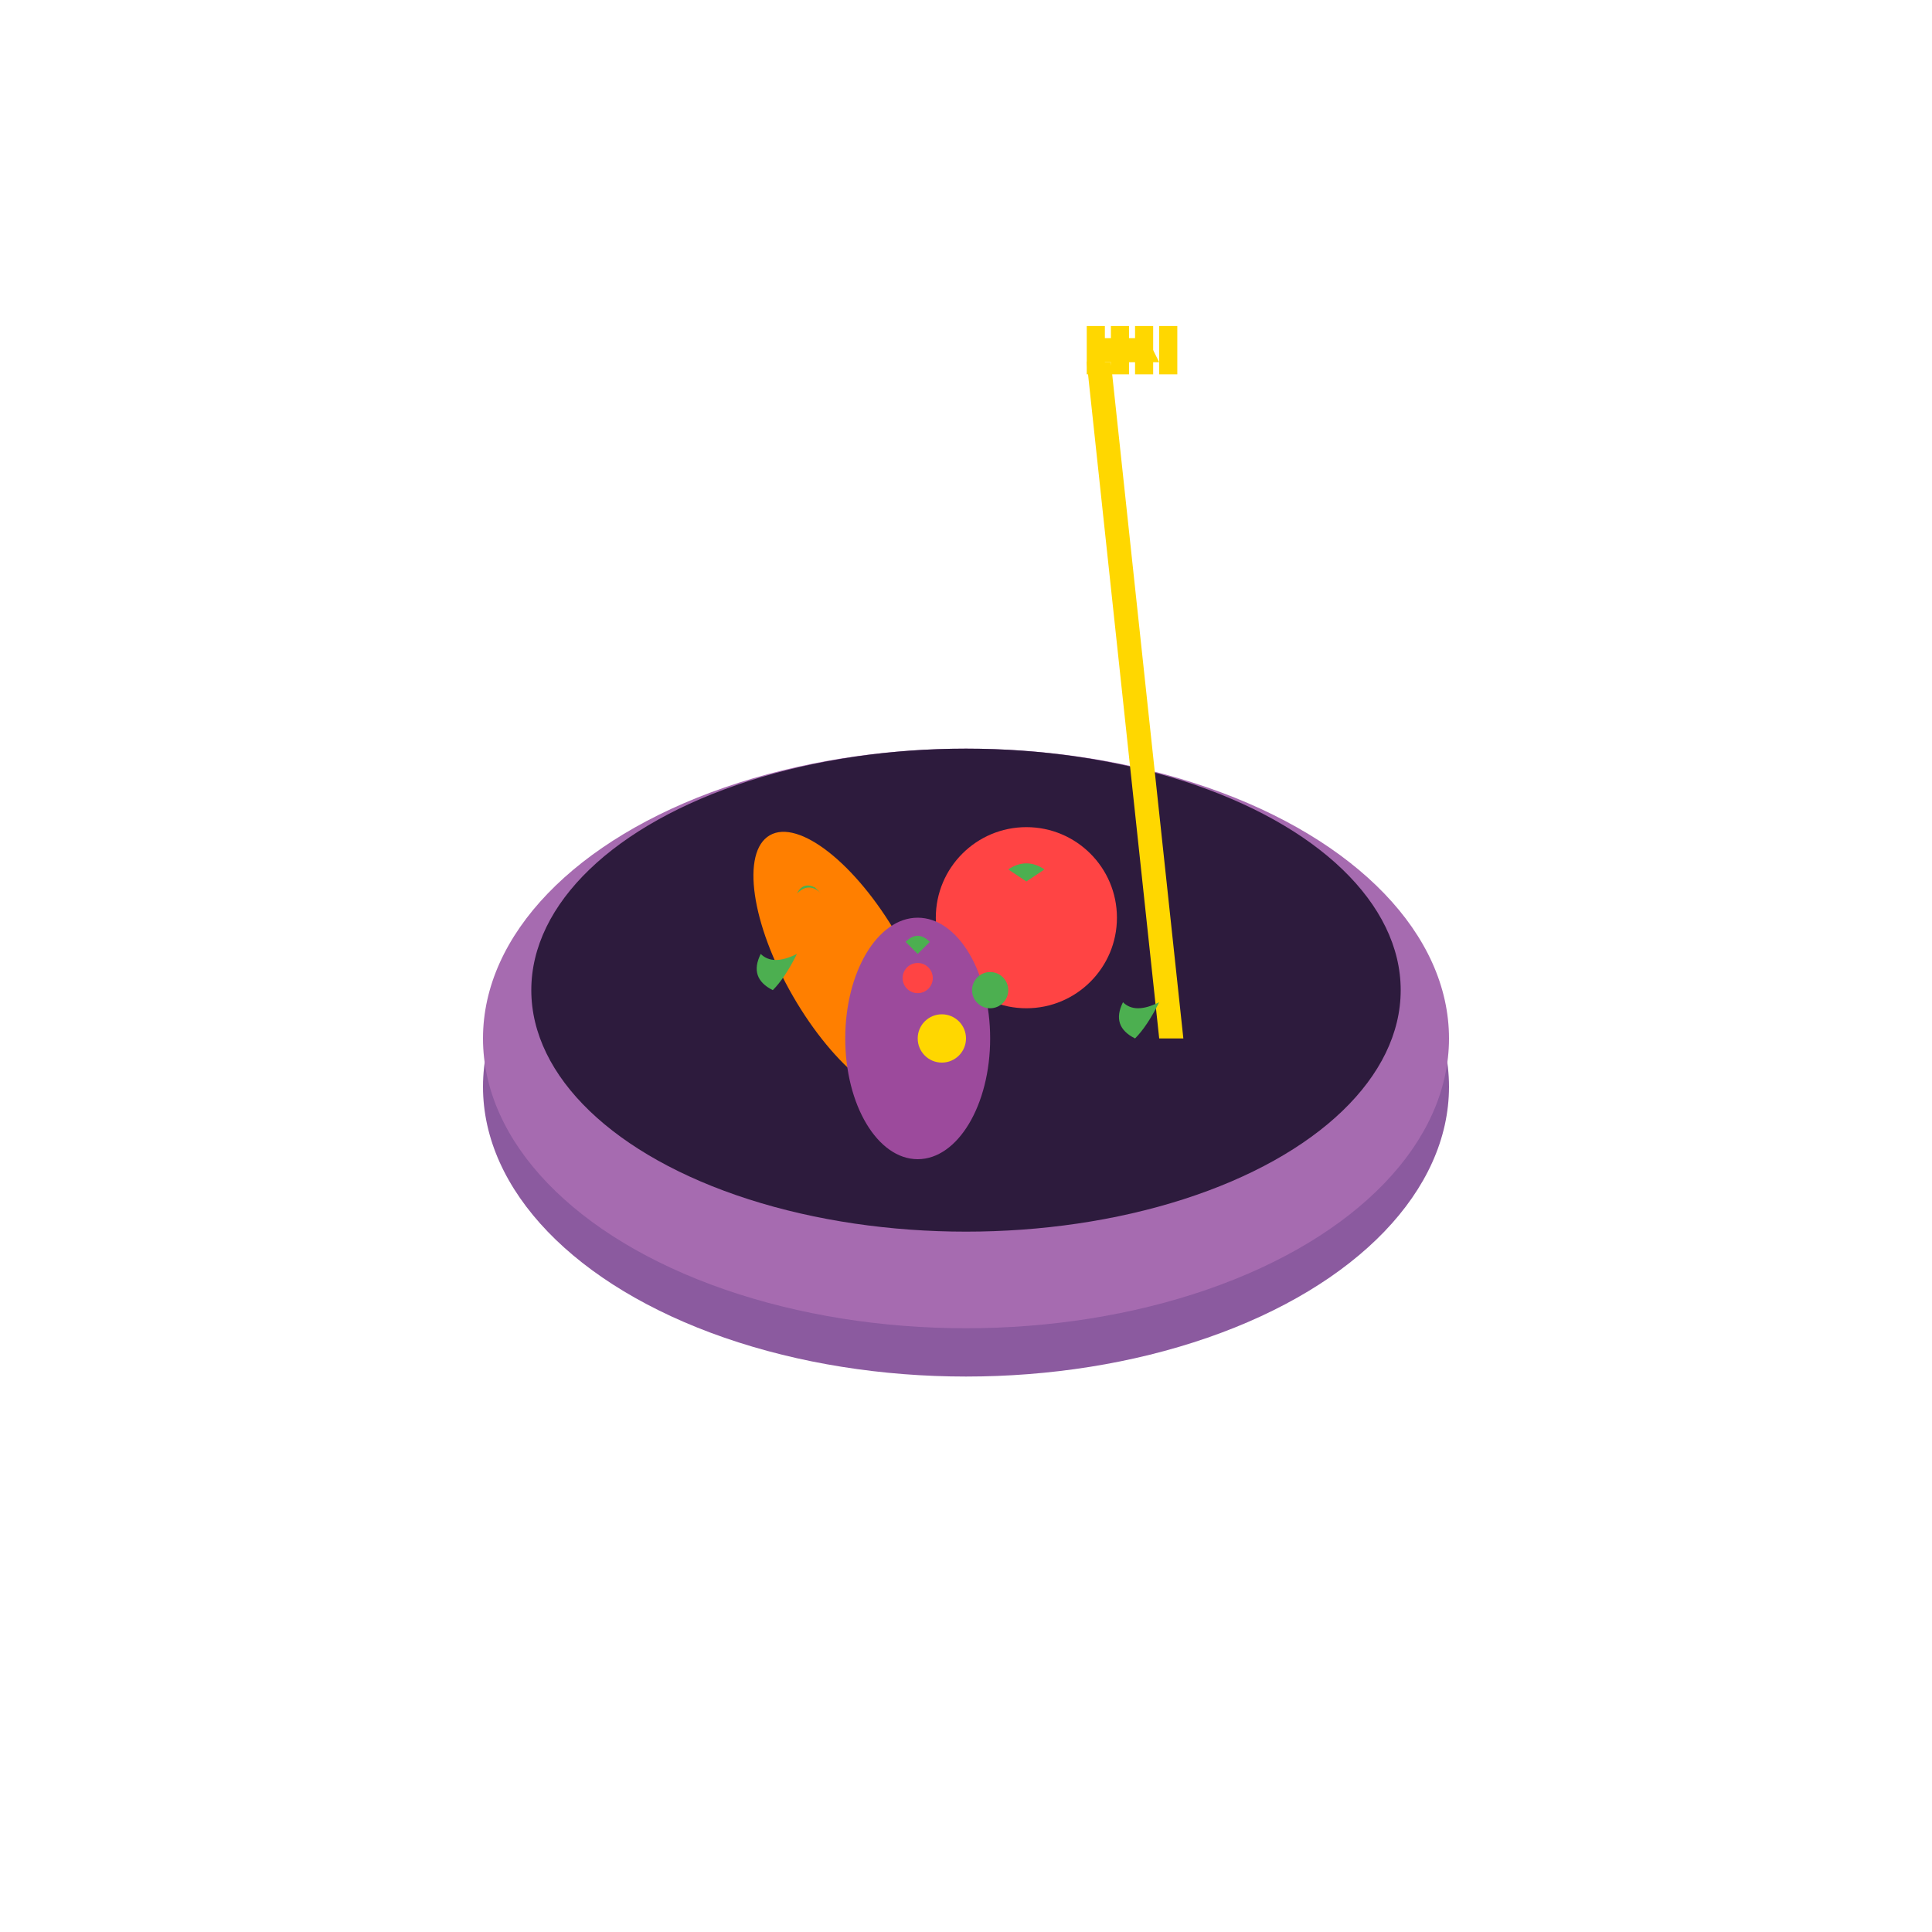<svg width="32" height="32" viewBox="0 0 32 32" fill="none" xmlns="http://www.w3.org/2000/svg">
  <!-- Purple Bowl -->
  <ellipse cx="16" cy="18" rx="8" ry="4.8" fill="#8B5A9F"/>
  <ellipse cx="16" cy="17.2" rx="8" ry="4.8" fill="#A66BB0"/>
  <ellipse cx="16" cy="16.4" rx="7.2" ry="4" fill="#2D1B3D"/>
  
  <!-- Fork -->
  <path d="M18 6 L19.2 17.2 L19.6 17.2 L18.4 6 Z" fill="#FFD700"/>
  <path d="M18 6 L18.2 5.6 L19 5.6 L19.2 6" fill="#FFD700"/>
  <!-- Fork tines -->
  <rect x="18" y="5.4" width="0.3" height="0.8" fill="#FFD700"/>
  <rect x="18.4" y="5.4" width="0.3" height="0.8" fill="#FFD700"/>
  <rect x="18.8" y="5.4" width="0.3" height="0.8" fill="#FFD700"/>
  <rect x="19.2" y="5.4" width="0.3" height="0.8" fill="#FFD700"/>
  
  <!-- Vegetables -->
  <!-- Carrot -->
  <ellipse cx="14" cy="16" rx="1" ry="2.5" fill="#FF7F00" transform="rotate(-30 14 16)"/>
  <path d="M13.6 14.8 Q13.4 14.6 13.2 14.8 Q13.3 14.6 13.5 14.7" fill="#4CAF50"/>
  
  <!-- Tomato -->
  <circle cx="17" cy="15.2" r="1.5" fill="#FF4444"/>
  <path d="M16.7 14.4 Q17 14.2 17.3 14.4 L17 14.6 Z" fill="#4CAF50"/>
  
  <!-- Purple Eggplant -->
  <ellipse cx="15.2" cy="17.2" rx="1.2" ry="2" fill="#9C4A9C"/>
  <path d="M15 15.6 Q15.2 15.4 15.4 15.6 L15.2 15.8 Z" fill="#4CAF50"/>
  
  <!-- Leafy Greens -->
  <path d="M12.8 16.4 Q12.4 16.2 12.6 15.8 Q12.8 16 13.2 15.8 Q13 16.2 12.8 16.4" fill="#4CAF50"/>
  <path d="M18.8 17.2 Q18.4 17 18.6 16.6 Q18.8 16.8 19.2 16.6 Q19 17 18.8 17.2" fill="#4CAF50"/>
  
  <!-- Small vegetables scattered -->
  <circle cx="15.6" cy="17.2" r="0.4" fill="#FFD700"/>
  <circle cx="16.4" cy="16.4" r="0.3" fill="#4CAF50"/>
  <circle cx="15.2" cy="16.2" r="0.25" fill="#FF4444"/>
</svg>